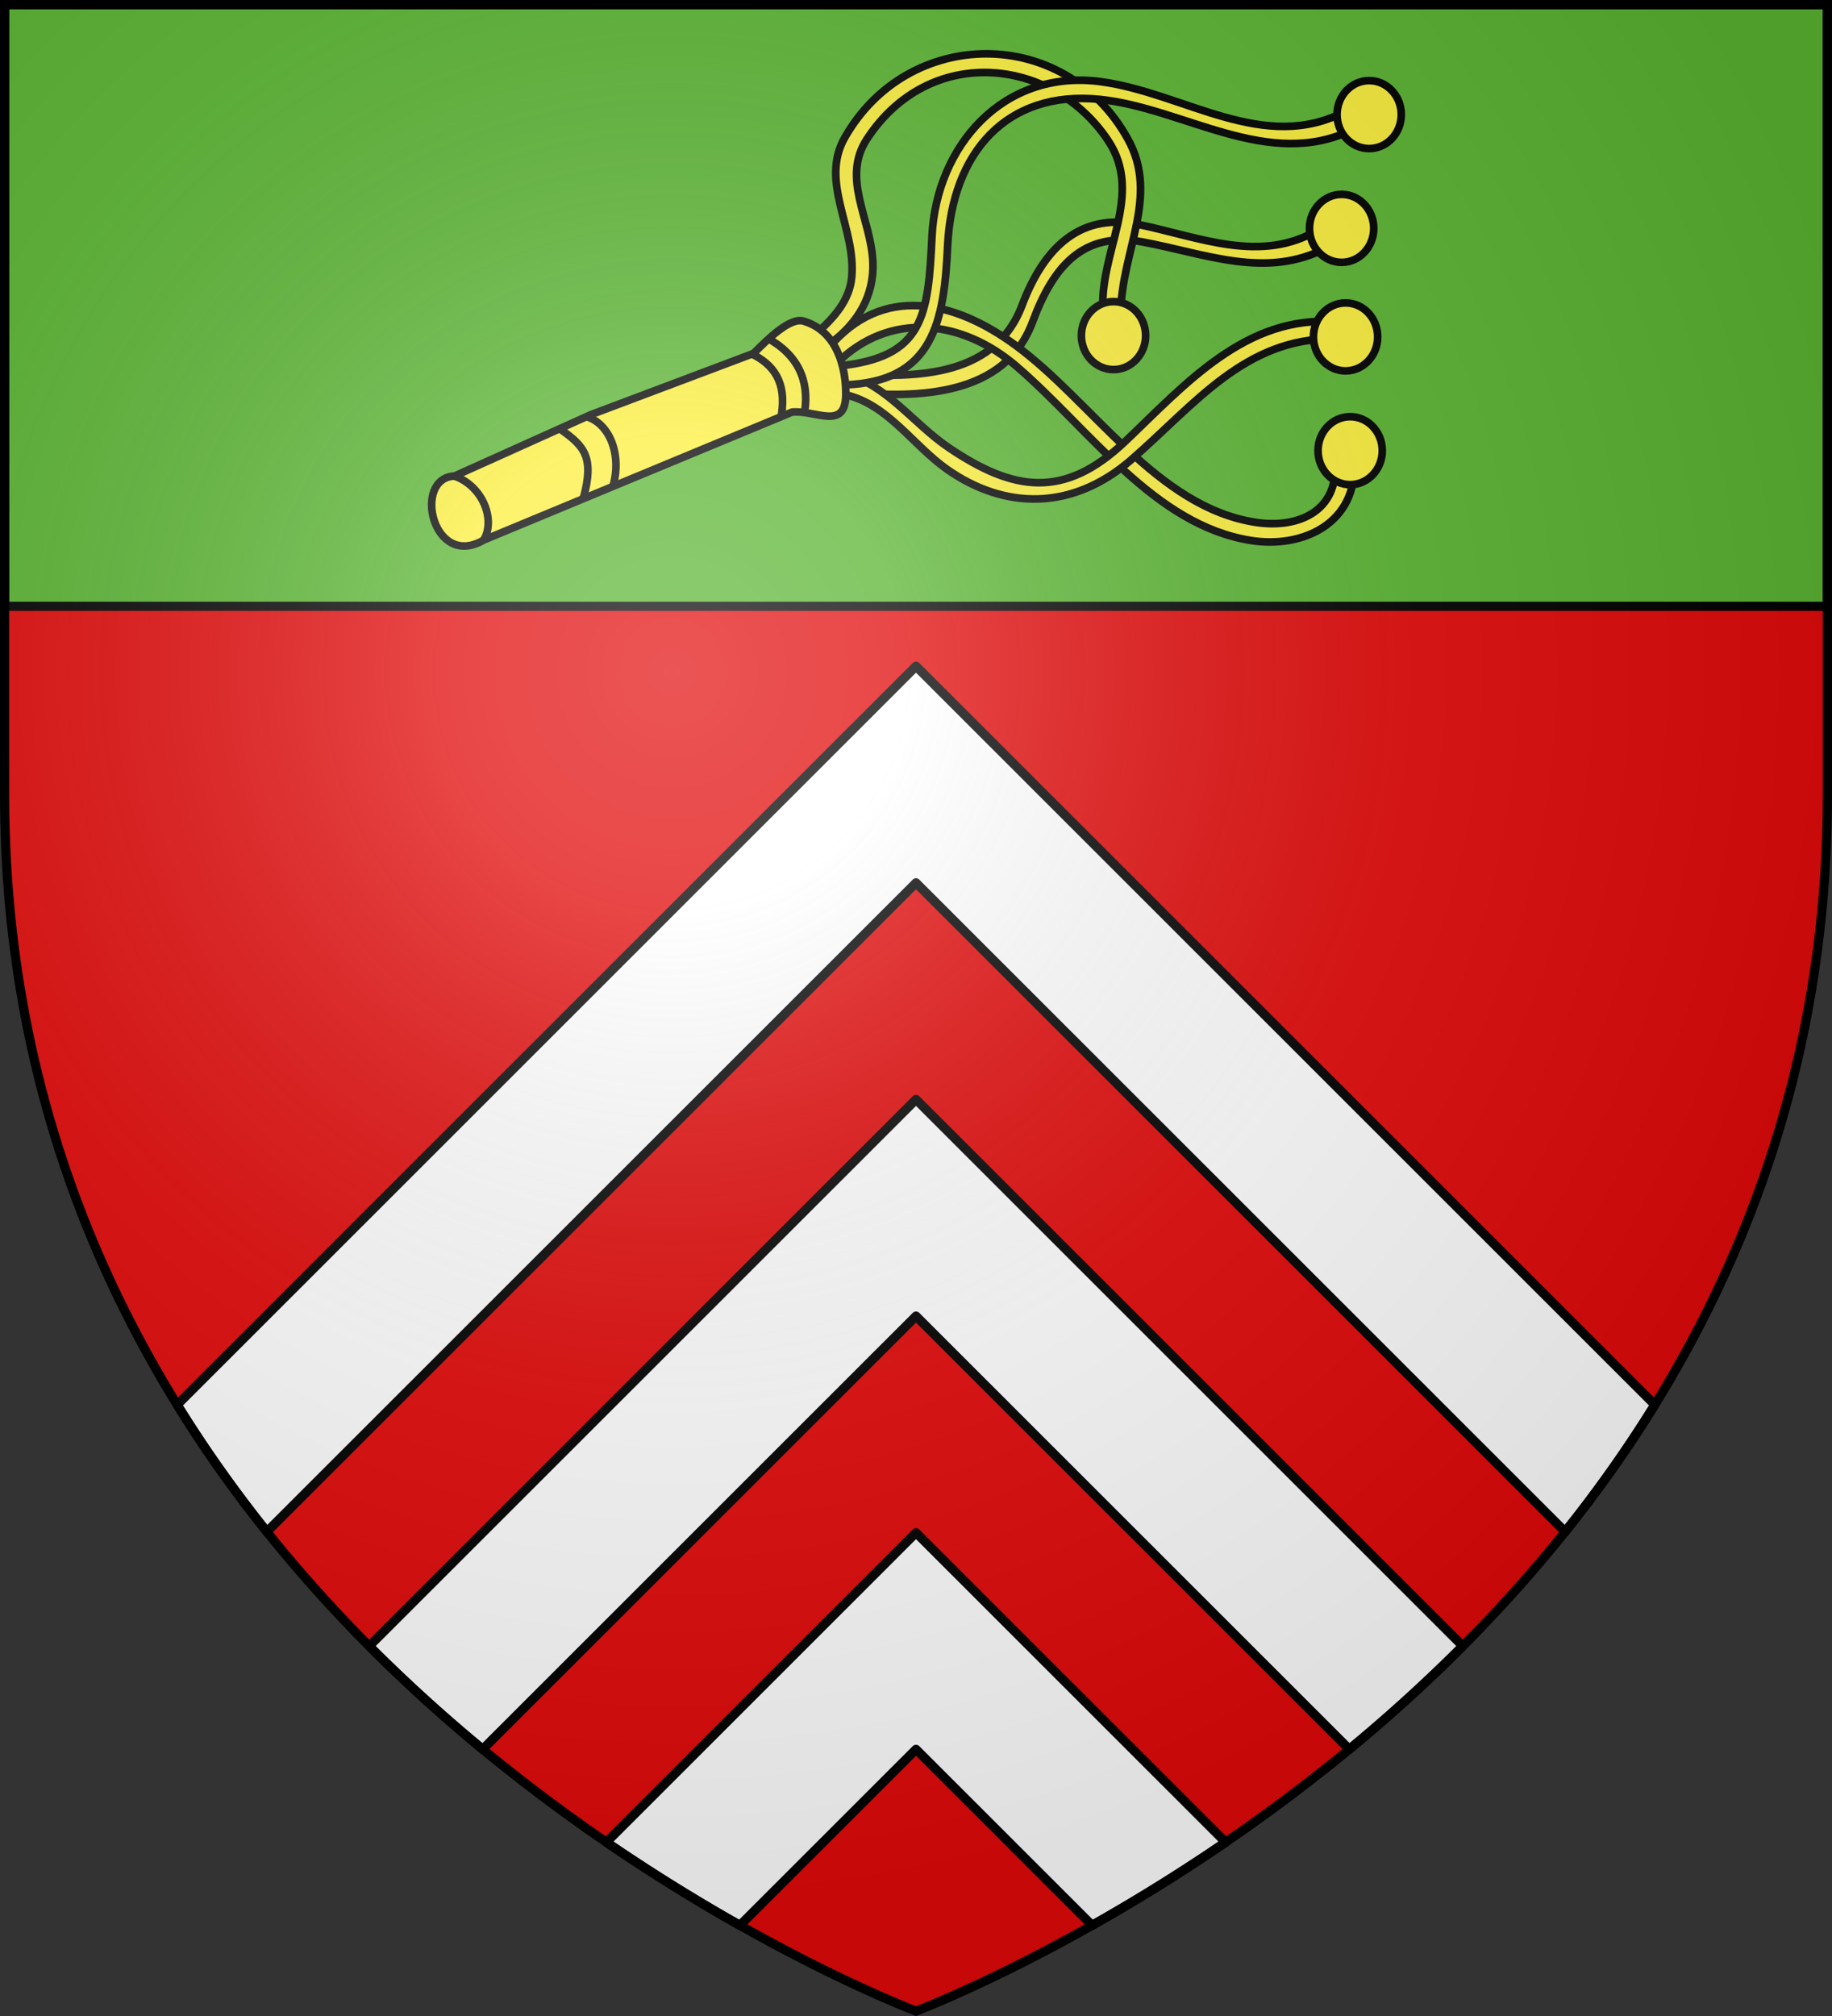 <svg height="660" viewBox="-300 -300 600 660" width="600" xmlns="http://www.w3.org/2000/svg"><rect x="-300" y="-300" width="600" height="660" fill="#333333" stroke="none"/><radialGradient id="a" cx="-80" cy="-80" gradientTransform="matrix(1 0 0 1 0 -.05)" gradientUnits="userSpaceOnUse" r="405"><stop offset="0" stop-color="#fff" stop-opacity=".31"/><stop offset=".19" stop-color="#fff" stop-opacity=".25"/><stop offset=".6" stop-color="#6b6b6b" stop-opacity=".125"/><stop offset="1" stop-opacity=".125"/></radialGradient><path d="M-298.5-298.5h597v258.543C298.5 246.291 0 358.5 0 358.5S-298.5 246.291-298.5-39.957z" fill="#e20909"/><g stroke="#000" stroke-linejoin="round"><path d="M-298.5-298.5h597v197h-597z" fill="#5ab532" stroke-linecap="round" stroke-width="3"/><path d="m0-81.895-241.97 241.797c9.114 14.752 18.991 28.599 29.372 41.567L.002-10.977 212.6 201.47c10.38-12.968 20.256-26.815 29.37-41.567zM.002 59.943l-179.076 178.948a515.772 515.772 0 0 0 37.156 33.79L.004 130.862l141.918 141.817a515.762 515.762 0 0 0 37.154-33.79zM.004 201.78l-101.408 101.336a595.83 595.83 0 0 0 43.734 27.217L.004 272.699l57.672 57.631a595.846 595.846 0 0 0 43.732-27.217z" fill="#fff" stroke-linecap="round" stroke-width="3"/><g fill="#fcef3c" stroke-width="1.49"><g stroke-width="3.726" transform="matrix(.672 0 0 .67 -629.588 -149.385)"><path d="m1136.873-103.665-3.435-9.161c-28.296 17.357-58.6 3.76-88.174-2.29-30.168-6.172-46.994 13.787-56.683 39.506-13.843 36.75-55.249 35.515-88.174 33.208l3.436 9.161c34.16 3.241 76.39 2.102 89.891-34.353 10.148-27.4 24.898-44.378 53.82-38.934 30.88 5.813 59.944 18.214 89.32 2.863z" fill-rule="evenodd"/><path d="m1141.052 2.013 9.399-1.498c1.762 30.182-24.808 42.868-50.4 38.769-46.962-7.523-78.117-53.906-113.973-84.922-26.883-23.254-62.221-27.168-87.854-1.62l-3.771-7.733c25.893-30.82 60.711-23.281 90.815-1.174 37.732 27.71 68.976 79.352 117.41 86.64 21.185 3.188 39.837-6.123 38.374-28.462z" fill-rule="evenodd"/><path d="m1140.636-59.265.908-8.236c-43.998-3.508-73.675 30.755-102.696 58.398-29.904 28.485-54.613 24.26-85.87 3.14-17.25-11.655-30.345-30.856-51.11-36.437l.81 10.527C923.3-27.06 935.438-7.127 952.07 4.564c27.96 19.656 60.935 20.432 89.878-4.858 31.169-27.235 55.34-59.359 98.688-58.97zM894.682-56.716c13.889-9.98 21.909-23.746 21.184-40.079-.943-21.272-15.451-40.868-2.862-60.118 30.352-46.412 90.039-40.233 117.374.573 18.113 27.039-4.745 54.93-2.29 84.738h8.588c.18-30.342 19.076-57.049 3.435-85.31-30.775-55.61-107.157-55.103-137.986-.573-12.29 21.74 5.63 44.325 3.435 68.134-1.034 11.224-8.513 19.61-16.604 26.91z" fill-rule="evenodd"/><path d="m1149.64-161.428-2.833-9.312c-40.192 21.72-78.975-8.72-120.006-14.17-47.559-6.316-80.029 31.711-82.117 75.5-1.866 39.133-3.885 59.169-45.385 63.436l2.568 9.243c43.794-1.335 48.728-31.298 50.44-68.017 2.113-45.318 28.622-76.096 74.101-71.492 40.898 4.14 82.089 34.982 123.233 14.812z" fill-rule="evenodd"/><ellipse cx="-1148.476" cy="-4.589" rx="15.655" ry="16.613" transform="scale(-1 1)"/><ellipse cx="-1146.24" cy="-60.18" rx="15.655" ry="16.613" transform="scale(-1 1)"/><ellipse cx="-1033.141" cy="-60.819" rx="15.655" ry="16.613" transform="scale(-1 1)"/><ellipse cx="-1144.323" cy="-113.215" rx="15.655" ry="16.613" transform="scale(-1 1)"/><ellipse cx="-1157.741" cy="-168.806" rx="15.655" ry="16.613" transform="scale(-1 1)"/><path d="M902.677-31.873c.157-12.5-3.838-31.133-20.648-36.033-6.53-1.903-17.203 8.617-24.291 15.79l-79.352 29.96-66.397 29.959c-20.682.904-10.723 46.085 14.378 31.203L876.5-23.441c11.666-1.074 25.956 9.168 26.177-8.432z" fill-rule="evenodd"/></g><g fill="none" fill-rule="evenodd" stroke-width=".745"><path d="M69.753 39.986c-.444-2.996.63-5.533 3.725-7.206M72.02 40.31c-.494-3.17.732-4.93 3.05-6.011M88.465 47.354c-.914-3.092.29-6.184 2.584-6.862M91.332 48.448c-1.09-3.99-.072-5.069 2.186-6.68M101.048 52.543c-1.194-2.024.15-5.31 2.875-6.241" transform="matrix(-3.359 0 0 3.351 197.856 -299.315)"/></g></g></g><path d="M-298.5-298.5h597V-40C298.5 246.2 0 358.39 0 358.39S-298.5 246.2-298.5-40z" fill="url(#a)" transform="matrix(1 0 0 1 0 .05)"/><path d="M-298.5-298.5h597v258.503C298.5 246.206 0 358.398 0 358.398S-298.5 246.206-298.5-39.997z" fill="none" stroke="#000" stroke-width="3"/></svg>